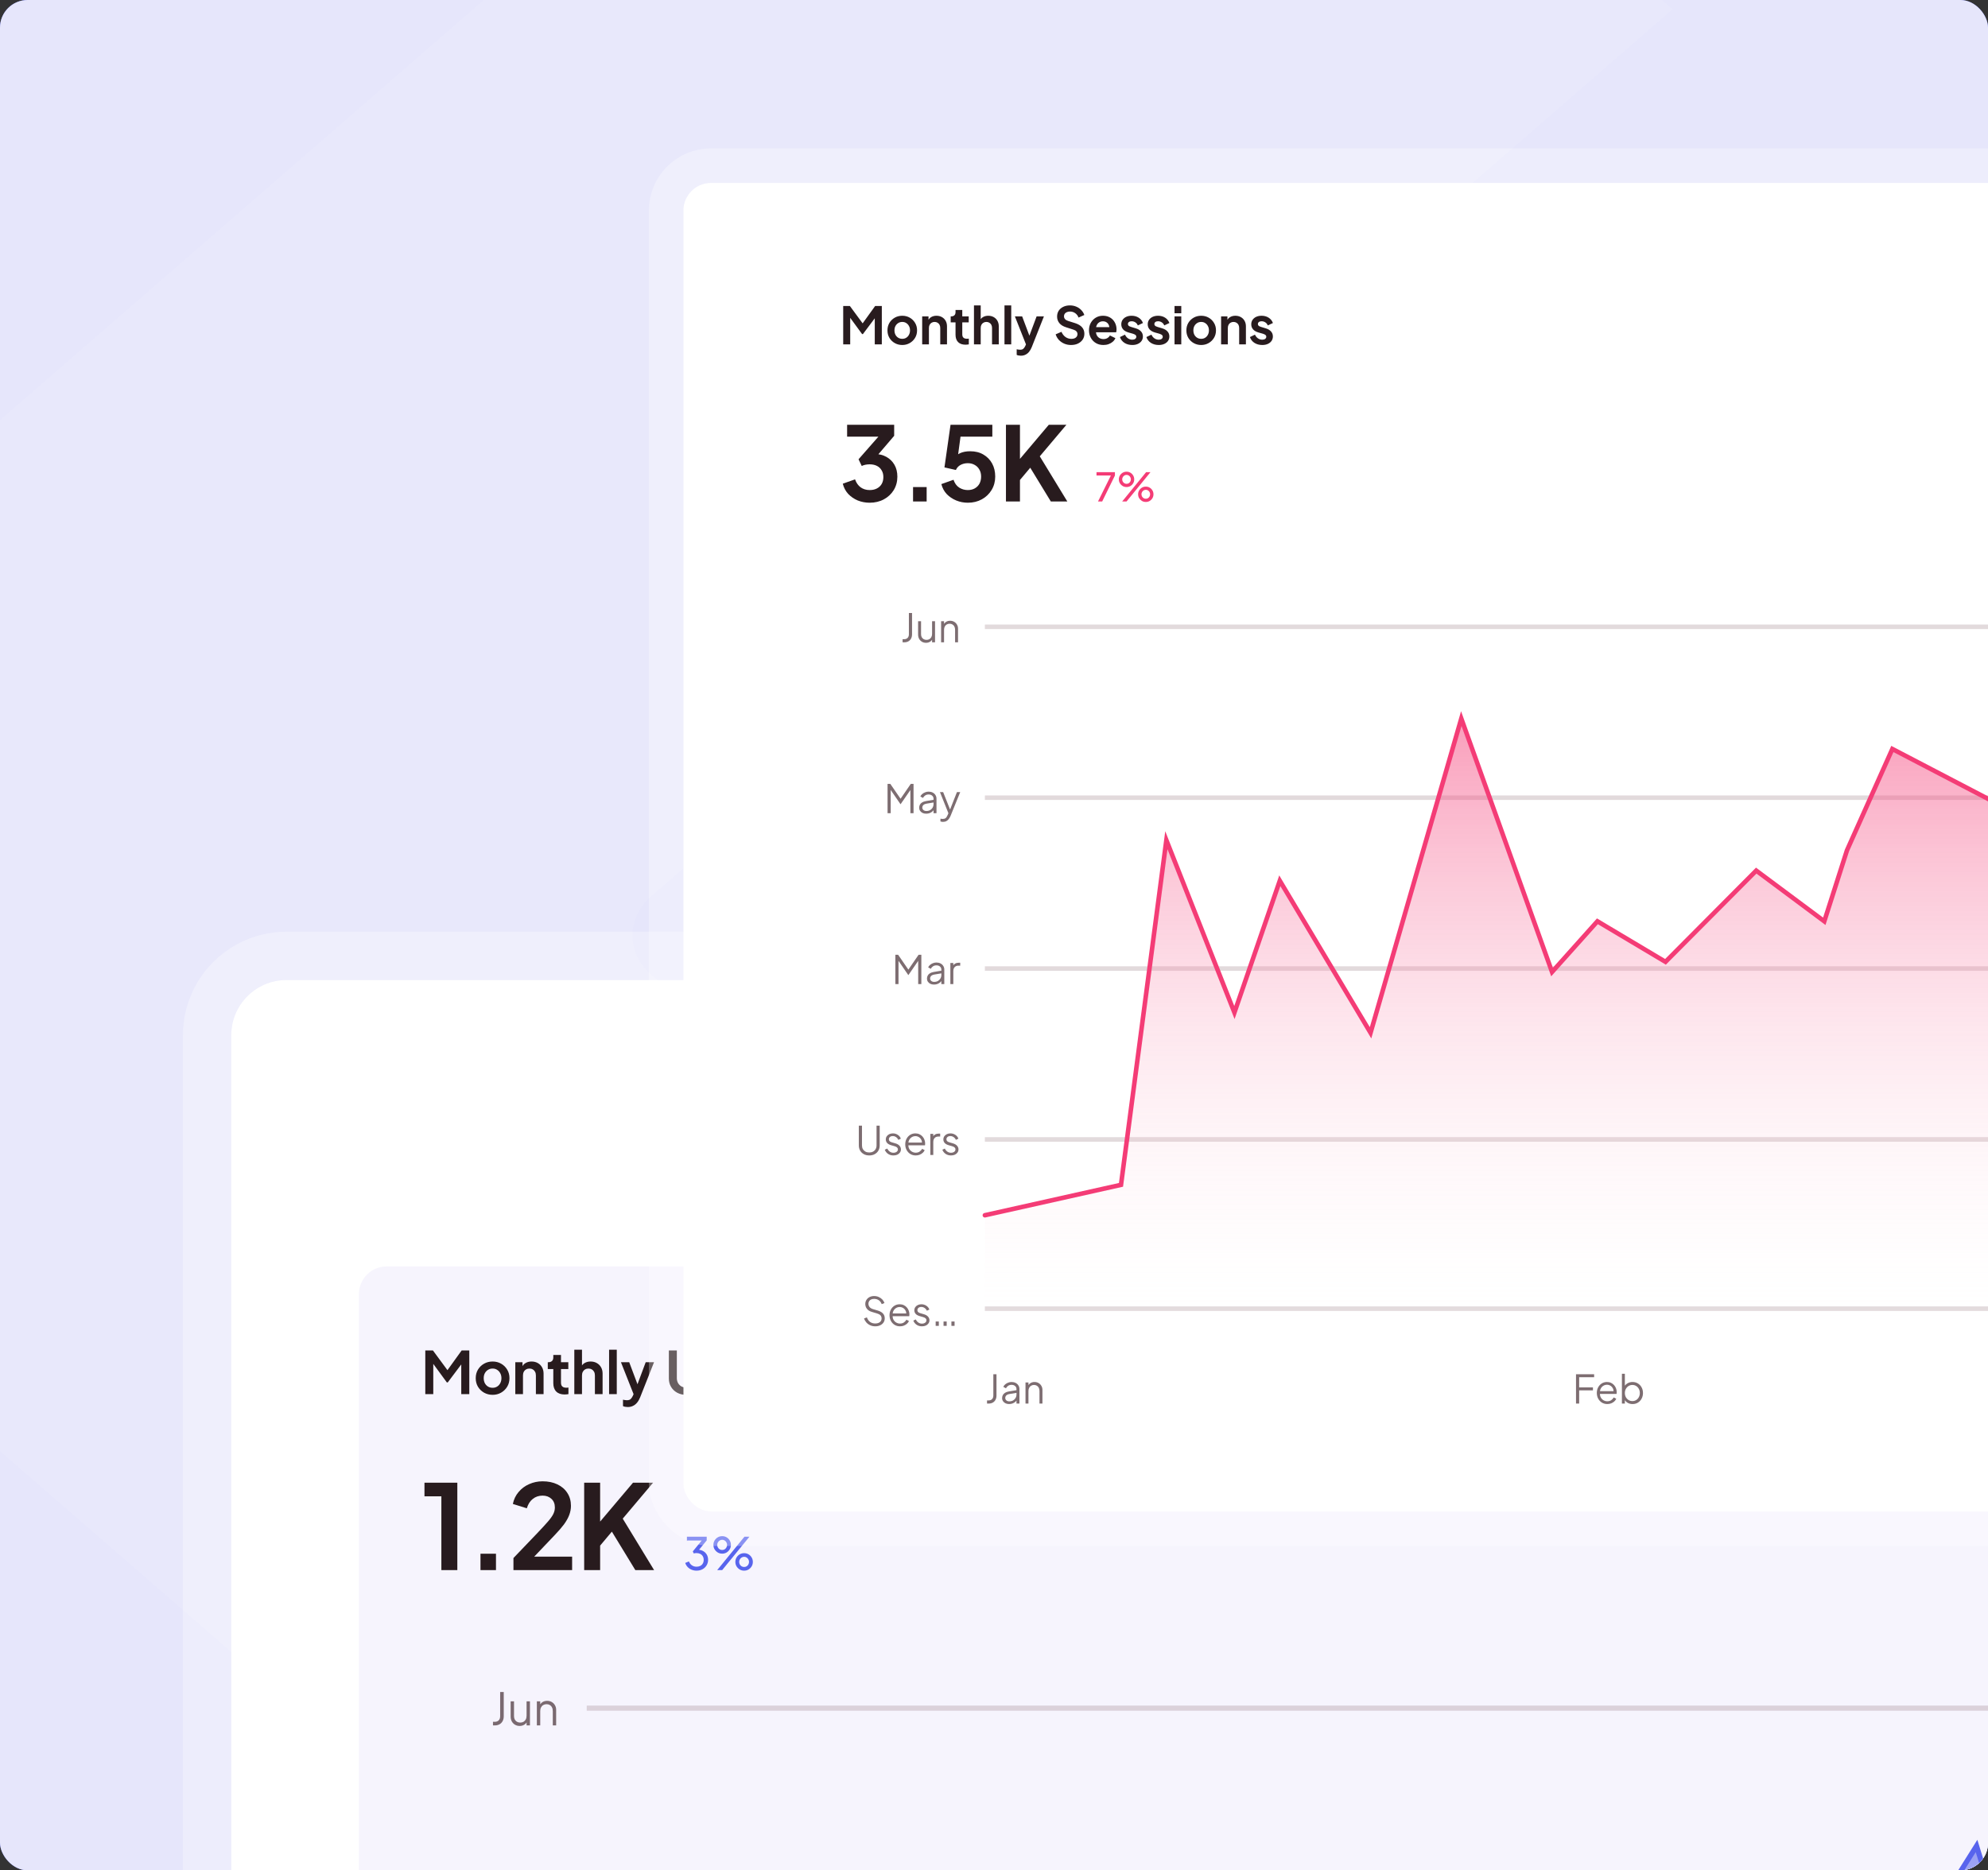 <svg width="576" height="542" viewBox="0 0 576 542" fill="none" xmlns="http://www.w3.org/2000/svg">
<rect x="0" y="0" width="576" height="542" fill="#333333" stroke="none"/>
<g clip-path="url(#clip0_756_9350)">
<rect width="576" height="542" rx="8" fill="#5864ED"/>
<rect width="576" height="542" rx="8" fill="#E6E6FB"/>
<path d="M-161.738 262.198L300.554 -139.344C306.237 -144.28 315.451 -144.28 321.134 -139.344L484.652 2.686L188.669 259.774C181.473 266.024 181.473 276.157 188.669 282.407L484.704 539.54L321.134 681.615C315.451 686.551 306.237 686.551 300.554 681.615L-161.738 280.073C-167.421 275.137 -167.421 267.134 -161.738 262.198Z" fill="white" fill-opacity="0.07"/>
<path d="M593.586 117.339L428.192 260.998C421.796 266.554 421.796 275.563 428.192 281.119L593.586 424.778C599.983 430.334 610.354 430.334 616.751 424.778L782.145 281.119C788.542 275.563 788.542 266.554 782.145 260.998L616.751 117.339C610.354 111.783 599.983 111.783 593.586 117.339Z" fill="white" fill-opacity="0.07"/>
<path d="M67 300C67 291.163 74.163 284 83 284H794C802.837 284 810 291.163 810 300V745C810 753.837 802.837 761 794 761H83C74.163 761 67 753.837 67 745V300Z" fill="white"/>
<path d="M83 277C70.297 277 60 287.297 60 300V745C60 757.703 70.297 768 83 768H794C806.703 768 817 757.703 817 745V300C817 287.297 806.703 277 794 277H83Z" stroke="white" stroke-opacity="0.3" stroke-width="14"/>
<path d="M104 375C104 370.582 107.582 367 112 367H593C597.418 367 601 370.582 601 375V759C601 763.418 597.418 767 593 767H112C107.582 767 104 763.418 104 759V375Z" fill="#F6F4FD"/>
<path d="M123.224 404V391.335H125.434L130.177 397.778H129.123L133.764 391.335H135.974V404H133.645V393.97L134.546 394.191L129.735 400.6H129.463L124.771 394.191L125.536 393.97V404H123.224ZM142.733 404.204C141.826 404.204 140.999 403.994 140.251 403.575C139.514 403.156 138.925 402.583 138.483 401.858C138.052 401.133 137.837 400.305 137.837 399.376C137.837 398.447 138.052 397.619 138.483 396.894C138.925 396.169 139.514 395.596 140.251 395.177C140.987 394.758 141.815 394.548 142.733 394.548C143.639 394.548 144.461 394.758 145.198 395.177C145.934 395.596 146.518 396.169 146.949 396.894C147.391 397.608 147.612 398.435 147.612 399.376C147.612 400.305 147.391 401.133 146.949 401.858C146.507 402.583 145.917 403.156 145.181 403.575C144.444 403.994 143.628 404.204 142.733 404.204ZM142.733 402.164C143.231 402.164 143.668 402.045 144.042 401.807C144.427 401.569 144.727 401.24 144.943 400.821C145.169 400.39 145.283 399.909 145.283 399.376C145.283 398.832 145.169 398.356 144.943 397.948C144.727 397.529 144.427 397.2 144.042 396.962C143.668 396.713 143.231 396.588 142.733 396.588C142.223 396.588 141.775 396.713 141.39 396.962C141.004 397.2 140.698 397.529 140.472 397.948C140.256 398.356 140.149 398.832 140.149 399.376C140.149 399.909 140.256 400.39 140.472 400.821C140.698 401.24 141.004 401.569 141.39 401.807C141.775 402.045 142.223 402.164 142.733 402.164ZM149.301 404V394.752H151.392V396.571L151.222 396.248C151.437 395.693 151.788 395.273 152.276 394.99C152.774 394.695 153.352 394.548 154.01 394.548C154.69 394.548 155.29 394.695 155.812 394.99C156.344 395.285 156.758 395.698 157.053 396.231C157.347 396.752 157.495 397.359 157.495 398.05V404H155.268V398.577C155.268 398.169 155.188 397.818 155.03 397.523C154.871 397.228 154.65 397.002 154.367 396.843C154.095 396.673 153.772 396.588 153.398 396.588C153.035 396.588 152.712 396.673 152.429 396.843C152.145 397.002 151.924 397.228 151.766 397.523C151.607 397.818 151.528 398.169 151.528 398.577V404H149.301ZM163.594 404.102C162.551 404.102 161.741 403.819 161.163 403.252C160.596 402.674 160.313 401.864 160.313 400.821V396.741H158.715V394.752H158.885C159.338 394.752 159.689 394.633 159.939 394.395C160.188 394.157 160.313 393.811 160.313 393.358V392.644H162.54V394.752H164.665V396.741H162.54V400.702C162.54 401.008 162.591 401.269 162.693 401.484C162.806 401.699 162.976 401.864 163.203 401.977C163.441 402.09 163.741 402.147 164.104 402.147C164.183 402.147 164.274 402.141 164.376 402.13C164.489 402.119 164.597 402.107 164.699 402.096V404C164.54 404.023 164.359 404.045 164.155 404.068C163.951 404.091 163.764 404.102 163.594 404.102ZM166.4 404V391.131H168.627V396.571L168.321 396.248C168.537 395.693 168.888 395.273 169.375 394.99C169.874 394.695 170.452 394.548 171.109 394.548C171.789 394.548 172.39 394.695 172.911 394.99C173.444 395.285 173.858 395.698 174.152 396.231C174.447 396.752 174.594 397.359 174.594 398.05V404H172.367V398.577C172.367 398.169 172.288 397.818 172.129 397.523C171.971 397.228 171.75 397.002 171.466 396.843C171.194 396.673 170.871 396.588 170.497 396.588C170.135 396.588 169.812 396.673 169.528 396.843C169.245 397.002 169.024 397.228 168.865 397.523C168.707 397.818 168.627 398.169 168.627 398.577V404H166.4ZM176.477 404V391.131H178.704V404H176.477ZM181.883 407.74C181.633 407.74 181.39 407.717 181.152 407.672C180.914 407.638 180.698 407.57 180.506 407.468V405.615C180.653 405.649 180.829 405.683 181.033 405.717C181.248 405.751 181.446 405.768 181.628 405.768C182.138 405.768 182.506 405.649 182.733 405.411C182.971 405.184 183.18 404.878 183.362 404.493L183.974 403.065L183.94 404.935L179.911 394.752H182.308L185.13 402.266H184.28L187.085 394.752H189.499L185.47 404.935C185.232 405.524 184.943 406.029 184.603 406.448C184.263 406.867 183.866 407.185 183.413 407.4C182.971 407.627 182.461 407.74 181.883 407.74ZM198.809 404.204C197.834 404.204 196.967 404 196.208 403.592C195.46 403.184 194.871 402.623 194.44 401.909C194.009 401.195 193.794 400.385 193.794 399.478V391.335H196.106V399.359C196.106 399.88 196.219 400.351 196.446 400.77C196.684 401.189 197.007 401.518 197.415 401.756C197.823 401.983 198.288 402.096 198.809 402.096C199.342 402.096 199.806 401.983 200.203 401.756C200.611 401.518 200.928 401.189 201.155 400.77C201.393 400.351 201.512 399.88 201.512 399.359V391.335H203.824V399.478C203.824 400.385 203.609 401.195 203.178 401.909C202.747 402.623 202.152 403.184 201.393 403.592C200.645 404 199.784 404.204 198.809 404.204ZM209.464 404.204C208.478 404.204 207.617 403.972 206.88 403.507C206.155 403.031 205.656 402.391 205.384 401.586L207.05 400.787C207.288 401.308 207.617 401.716 208.036 402.011C208.467 402.306 208.943 402.453 209.464 402.453C209.872 402.453 210.195 402.362 210.433 402.181C210.671 402 210.79 401.762 210.79 401.467C210.79 401.286 210.739 401.138 210.637 401.025C210.547 400.9 210.416 400.798 210.246 400.719C210.088 400.628 209.912 400.555 209.719 400.498L208.206 400.073C207.424 399.846 206.829 399.501 206.421 399.036C206.025 398.571 205.826 398.022 205.826 397.387C205.826 396.82 205.968 396.327 206.251 395.908C206.546 395.477 206.948 395.143 207.458 394.905C207.98 394.667 208.575 394.548 209.243 394.548C210.116 394.548 210.887 394.758 211.555 395.177C212.224 395.596 212.7 396.186 212.983 396.945L211.283 397.744C211.125 397.325 210.858 396.99 210.484 396.741C210.11 396.492 209.691 396.367 209.226 396.367C208.852 396.367 208.558 396.452 208.342 396.622C208.127 396.792 208.019 397.013 208.019 397.285C208.019 397.455 208.065 397.602 208.155 397.727C208.246 397.852 208.371 397.954 208.529 398.033C208.699 398.112 208.892 398.186 209.107 398.254L210.586 398.696C211.346 398.923 211.929 399.263 212.337 399.716C212.757 400.169 212.966 400.725 212.966 401.382C212.966 401.937 212.819 402.43 212.524 402.861C212.23 403.28 211.822 403.609 211.3 403.847C210.779 404.085 210.167 404.204 209.464 404.204ZM219.064 404.204C218.112 404.204 217.279 403.989 216.565 403.558C215.851 403.127 215.295 402.544 214.899 401.807C214.502 401.07 214.304 400.254 214.304 399.359C214.304 398.43 214.502 397.608 214.899 396.894C215.307 396.169 215.856 395.596 216.548 395.177C217.25 394.758 218.032 394.548 218.894 394.548C219.619 394.548 220.254 394.667 220.798 394.905C221.353 395.143 221.823 395.472 222.209 395.891C222.594 396.31 222.889 396.792 223.093 397.336C223.297 397.869 223.399 398.447 223.399 399.07C223.399 399.229 223.387 399.393 223.365 399.563C223.353 399.733 223.325 399.88 223.28 400.005H216.14V398.305H222.022L220.968 399.104C221.07 398.583 221.041 398.118 220.883 397.71C220.735 397.302 220.486 396.979 220.135 396.741C219.795 396.503 219.381 396.384 218.894 396.384C218.429 396.384 218.015 396.503 217.653 396.741C217.29 396.968 217.012 397.308 216.82 397.761C216.638 398.203 216.57 398.741 216.616 399.376C216.57 399.943 216.644 400.447 216.837 400.889C217.041 401.32 217.335 401.654 217.721 401.892C218.117 402.13 218.571 402.249 219.081 402.249C219.591 402.249 220.021 402.141 220.373 401.926C220.735 401.711 221.019 401.422 221.223 401.059L223.025 401.943C222.843 402.385 222.56 402.776 222.175 403.116C221.789 403.456 221.33 403.722 220.798 403.915C220.276 404.108 219.698 404.204 219.064 404.204ZM225.087 404V394.752H227.178V396.809L227.008 396.503C227.223 395.812 227.557 395.33 228.011 395.058C228.475 394.786 229.031 394.65 229.677 394.65H230.221V396.622H229.422C228.787 396.622 228.277 396.82 227.892 397.217C227.506 397.602 227.314 398.146 227.314 398.849V404H225.087ZM234.964 404.204C233.978 404.204 233.117 403.972 232.38 403.507C231.655 403.031 231.156 402.391 230.884 401.586L232.55 400.787C232.788 401.308 233.117 401.716 233.536 402.011C233.967 402.306 234.443 402.453 234.964 402.453C235.372 402.453 235.695 402.362 235.933 402.181C236.171 402 236.29 401.762 236.29 401.467C236.29 401.286 236.239 401.138 236.137 401.025C236.047 400.9 235.916 400.798 235.746 400.719C235.588 400.628 235.412 400.555 235.219 400.498L233.706 400.073C232.924 399.846 232.329 399.501 231.921 399.036C231.525 398.571 231.326 398.022 231.326 397.387C231.326 396.82 231.468 396.327 231.751 395.908C232.046 395.477 232.448 395.143 232.958 394.905C233.48 394.667 234.075 394.548 234.743 394.548C235.616 394.548 236.387 394.758 237.055 395.177C237.724 395.596 238.2 396.186 238.483 396.945L236.783 397.744C236.625 397.325 236.358 396.99 235.984 396.741C235.61 396.492 235.191 396.367 234.726 396.367C234.352 396.367 234.058 396.452 233.842 396.622C233.627 396.792 233.519 397.013 233.519 397.285C233.519 397.455 233.565 397.602 233.655 397.727C233.746 397.852 233.871 397.954 234.029 398.033C234.199 398.112 234.392 398.186 234.607 398.254L236.086 398.696C236.846 398.923 237.429 399.263 237.837 399.716C238.257 400.169 238.466 400.725 238.466 401.382C238.466 401.937 238.319 402.43 238.024 402.861C237.73 403.28 237.322 403.609 236.8 403.847C236.279 404.085 235.667 404.204 234.964 404.204Z" fill="#281B1E"/>
<path fill-rule="evenodd" clip-rule="evenodd" d="M564 395C562.895 395 562 395.895 562 397C562 398.105 562.895 399 564 399C565.105 399 566 398.105 566 397C566 395.895 565.105 395 564 395ZM569 397C569 395.895 569.895 395 571 395C572.105 395 573 395.895 573 397C573 398.105 572.105 399 571 399C569.895 399 569 398.105 569 397ZM576 397C576 395.895 576.895 395 578 395C579.105 395 580 395.895 580 397C580 398.105 579.105 399 578 399C576.895 399 576 398.105 576 397Z" fill="#281B1E"/>
<path d="M127.882 455V433.614H122.986V429.67H132.506V455H127.882ZM139.215 455V450.24H143.703V455H139.215ZM148.766 455V451.498L155.634 444.324C156.995 442.896 158.037 441.763 158.762 440.924C159.511 440.063 160.032 439.326 160.326 438.714C160.621 438.102 160.769 437.479 160.769 436.844C160.769 435.779 160.429 434.94 159.748 434.328C159.091 433.716 158.241 433.41 157.198 433.41C156.11 433.41 155.17 433.727 154.376 434.362C153.583 434.974 153.005 435.881 152.642 437.082L148.596 435.824C148.868 434.487 149.424 433.331 150.262 432.356C151.101 431.359 152.121 430.599 153.322 430.078C154.546 429.534 155.838 429.262 157.198 429.262C158.83 429.262 160.259 429.557 161.482 430.146C162.729 430.735 163.692 431.563 164.372 432.628C165.075 433.693 165.426 434.94 165.426 436.368C165.426 437.275 165.257 438.17 164.917 439.054C164.577 439.938 164.067 440.845 163.386 441.774C162.706 442.681 161.822 443.701 160.735 444.834L154.784 451.09H165.766V455H148.766ZM169.258 455V429.67H173.882V442.862L172.624 442.42L183.402 429.67H189.216L179.118 441.638L179.39 438.374L189.522 455H184.082L177.282 443.848L173.882 447.894V455H169.258Z" fill="#281B1E"/>
<path d="M201.822 455.156C201.311 455.156 200.834 455.065 200.392 454.883C199.95 454.701 199.569 454.445 199.248 454.116C198.927 453.778 198.689 453.379 198.533 452.92L199.612 452.478C199.794 452.963 200.08 453.34 200.47 453.609C200.86 453.878 201.311 454.012 201.822 454.012C202.221 454.012 202.576 453.934 202.888 453.778C203.2 453.622 203.443 453.397 203.616 453.102C203.798 452.807 203.889 452.452 203.889 452.036C203.889 451.611 203.798 451.256 203.616 450.97C203.443 450.675 203.2 450.45 202.888 450.294C202.576 450.138 202.216 450.06 201.809 450.06C201.679 450.06 201.536 450.069 201.38 450.086C201.233 450.103 201.107 450.129 201.003 450.164L200.73 449.579L203.317 446.42H199.027V445.315H204.76V446.381L202.29 449.423L202.212 449.085C202.793 449.102 203.304 449.237 203.746 449.488C204.188 449.739 204.535 450.082 204.786 450.515C205.037 450.94 205.163 451.438 205.163 452.01C205.163 452.599 205.02 453.132 204.734 453.609C204.448 454.086 204.054 454.463 203.551 454.74C203.048 455.017 202.472 455.156 201.822 455.156ZM207.794 455L215.698 445.315H217.141L209.237 455H207.794ZM209.25 450.229C208.773 450.229 208.344 450.116 207.963 449.891C207.581 449.657 207.274 449.349 207.04 448.968C206.814 448.587 206.702 448.162 206.702 447.694C206.702 447.226 206.814 446.801 207.04 446.42C207.274 446.03 207.581 445.722 207.963 445.497C208.344 445.272 208.773 445.159 209.25 445.159C209.718 445.159 210.142 445.272 210.524 445.497C210.905 445.722 211.208 446.03 211.434 446.42C211.659 446.801 211.772 447.226 211.772 447.694C211.772 448.162 211.659 448.587 211.434 448.968C211.208 449.349 210.905 449.657 210.524 449.891C210.142 450.116 209.718 450.229 209.25 450.229ZM209.237 449.163C209.531 449.163 209.783 449.094 209.991 448.955C210.199 448.816 210.363 448.634 210.485 448.409C210.606 448.184 210.667 447.945 210.667 447.694C210.667 447.434 210.606 447.196 210.485 446.979C210.363 446.754 210.199 446.572 209.991 446.433C209.783 446.286 209.531 446.212 209.237 446.212C208.959 446.212 208.712 446.286 208.496 446.433C208.279 446.572 208.11 446.754 207.989 446.979C207.867 447.204 207.807 447.443 207.807 447.694C207.807 447.937 207.867 448.175 207.989 448.409C208.11 448.634 208.279 448.816 208.496 448.955C208.712 449.094 208.959 449.163 209.237 449.163ZM215.607 455.156C215.13 455.156 214.701 455.043 214.32 454.818C213.938 454.584 213.631 454.276 213.397 453.895C213.171 453.514 213.059 453.089 213.059 452.621C213.059 452.153 213.171 451.728 213.397 451.347C213.631 450.957 213.938 450.649 214.32 450.424C214.701 450.199 215.13 450.086 215.607 450.086C216.075 450.086 216.499 450.199 216.881 450.424C217.262 450.649 217.565 450.957 217.791 451.347C218.016 451.728 218.129 452.153 218.129 452.621C218.129 453.089 218.016 453.514 217.791 453.895C217.565 454.276 217.262 454.584 216.881 454.818C216.499 455.043 216.075 455.156 215.607 455.156ZM215.607 454.09C215.893 454.09 216.14 454.021 216.348 453.882C216.564 453.743 216.729 453.561 216.842 453.336C216.963 453.111 217.024 452.872 217.024 452.621C217.024 452.361 216.963 452.123 216.842 451.906C216.729 451.681 216.564 451.499 216.348 451.36C216.14 451.213 215.893 451.139 215.607 451.139C215.329 451.139 215.078 451.213 214.853 451.36C214.636 451.499 214.467 451.681 214.346 451.906C214.224 452.131 214.164 452.37 214.164 452.621C214.164 452.864 214.224 453.102 214.346 453.336C214.467 453.561 214.636 453.743 214.853 453.882C215.078 454.021 215.329 454.09 215.607 454.09Z" fill="#5864ED"/>
<path d="M142.834 500V498.96H143.354C143.839 498.96 144.221 498.817 144.498 498.531C144.775 498.236 144.914 497.838 144.914 497.335V490.315H145.954V497.335C145.954 497.881 145.846 498.353 145.629 498.752C145.421 499.151 145.122 499.458 144.732 499.675C144.342 499.892 143.883 500 143.354 500H142.834ZM150.567 500.156C150.081 500.156 149.639 500.043 149.241 499.818C148.842 499.584 148.526 499.263 148.292 498.856C148.066 498.44 147.954 497.963 147.954 497.426V493.032H148.929V497.309C148.929 497.682 149.002 498.011 149.15 498.297C149.306 498.574 149.518 498.791 149.787 498.947C150.064 499.103 150.38 499.181 150.736 499.181C151.091 499.181 151.407 499.103 151.685 498.947C151.962 498.782 152.179 498.553 152.335 498.258C152.491 497.955 152.569 497.595 152.569 497.179V493.032H153.544V500H152.569V498.648L152.79 498.7C152.625 499.151 152.343 499.506 151.945 499.766C151.546 500.026 151.087 500.156 150.567 500.156ZM155.549 500V493.032H156.524V494.384L156.303 494.332C156.476 493.881 156.758 493.526 157.148 493.266C157.547 493.006 158.006 492.876 158.526 492.876C159.02 492.876 159.462 492.989 159.852 493.214C160.251 493.439 160.563 493.751 160.788 494.15C161.022 494.54 161.139 494.982 161.139 495.476V500H160.164V495.853C160.164 495.428 160.086 495.069 159.93 494.774C159.783 494.479 159.57 494.254 159.293 494.098C159.024 493.933 158.712 493.851 158.357 493.851C158.002 493.851 157.685 493.933 157.408 494.098C157.131 494.254 156.914 494.484 156.758 494.787C156.602 495.082 156.524 495.437 156.524 495.853V500H155.549Z" fill="#2E141B" fill-opacity="0.62"/>
<path d="M170 495H582.5" stroke="#6E4953" stroke-opacity="0.2" stroke-width="1.5"/>
<path opacity="0.6" d="M184.492 640.864L170 687.428V731H582V565.196L572.683 534.928L560.261 554.719L549.392 561.703L535.935 569.27L527.136 565.196H520.925L500.739 550.062L481.07 575.673L464.508 572.18L455.191 579.165H445.357L438.628 593.717L429.829 589.642L416.889 611.761L408.09 599.537L397.221 589.642L383.764 561.703L360.472 583.822L333.04 554.719L305.09 630.387L289.045 599.537H281.281L272.482 593.717L263.166 599.537L253.849 593.717L236.769 645.52H226.417L223.312 654.251L216.583 659.49H208.302L196.915 637.953L190.704 640.864H184.492Z" fill="url(#paint0_linear_756_9350)"/>
<path d="M170 687.429L184.492 640.864H190.704L196.915 637.953L208.302 659.49H216.583L223.312 654.251L226.417 645.52H236.769L253.849 593.717L263.166 599.537L272.482 593.717L281.281 599.537H289.045L305.09 630.387L333.04 554.719L360.472 583.822L383.764 561.703L397.221 589.642L408.09 599.537L416.889 611.761L429.829 589.642L438.628 593.717L445.357 579.165H455.191L464.508 572.18L481.07 575.673L500.739 550.062L520.925 565.196H527.136L535.935 569.27L549.392 561.703L560.261 554.719L572.683 534.929L582 565.196" stroke="#5864ED" stroke-width="1.5" stroke-linecap="round"/>
<rect x="198" y="53" width="495" height="385" rx="8" fill="white"/>
<rect x="193" y="48" width="505" height="395" rx="13" stroke="white" stroke-opacity="0.3" stroke-width="10"/>
<path d="M227.439 74.02C227.439 70.143 230.582 67 234.459 67H656.539C660.416 67 663.559 70.143 663.559 74.02V410.982C663.559 414.859 660.416 418.002 656.539 418.002H234.459C230.582 418.002 227.439 414.859 227.439 410.982V74.02Z" fill="white"/>
<path d="M244.309 99.795V88.681H246.248L250.41 94.335H249.485L253.558 88.681H255.497V99.795H253.453V90.994L254.244 91.188L250.022 96.811H249.783L245.666 91.188L246.337 90.994V99.795H244.309ZM261.428 99.974C260.632 99.974 259.906 99.79 259.25 99.422C258.603 99.054 258.086 98.552 257.698 97.915C257.32 97.279 257.132 96.553 257.132 95.737C257.132 94.922 257.32 94.196 257.698 93.559C258.086 92.923 258.603 92.421 259.25 92.053C259.896 91.685 260.622 91.501 261.428 91.501C262.223 91.501 262.944 91.685 263.591 92.053C264.237 92.421 264.749 92.923 265.127 93.559C265.515 94.186 265.709 94.912 265.709 95.737C265.709 96.553 265.515 97.279 265.127 97.915C264.739 98.552 264.222 99.054 263.576 99.422C262.929 99.79 262.213 99.974 261.428 99.974ZM261.428 98.184C261.865 98.184 262.248 98.079 262.576 97.871C262.915 97.662 263.178 97.373 263.367 97.005C263.566 96.627 263.665 96.205 263.665 95.737C263.665 95.26 263.566 94.842 263.367 94.484C263.178 94.116 262.915 93.828 262.576 93.619C262.248 93.4 261.865 93.291 261.428 93.291C260.98 93.291 260.587 93.4 260.249 93.619C259.911 93.828 259.643 94.116 259.444 94.484C259.255 94.842 259.16 95.26 259.16 95.737C259.16 96.205 259.255 96.627 259.444 97.005C259.643 97.373 259.911 97.662 260.249 97.871C260.587 98.079 260.98 98.184 261.428 98.184ZM267.191 99.795V91.68H269.026V93.276L268.877 92.993C269.066 92.505 269.374 92.137 269.802 91.889C270.239 91.63 270.746 91.501 271.323 91.501C271.92 91.501 272.447 91.63 272.905 91.889C273.372 92.147 273.735 92.51 273.994 92.978C274.252 93.435 274.381 93.967 274.381 94.574V99.795H272.427V95.036C272.427 94.678 272.358 94.37 272.218 94.111C272.079 93.853 271.885 93.654 271.637 93.515C271.398 93.366 271.114 93.291 270.786 93.291C270.468 93.291 270.185 93.366 269.936 93.515C269.687 93.654 269.493 93.853 269.354 94.111C269.215 94.37 269.145 94.678 269.145 95.036V99.795H267.191ZM279.733 99.885C278.818 99.885 278.107 99.636 277.6 99.139C277.103 98.632 276.854 97.92 276.854 97.005V93.425H275.452V91.68H275.601C275.999 91.68 276.307 91.576 276.526 91.367C276.745 91.158 276.854 90.854 276.854 90.457V89.83H278.809V91.68H280.673V93.425H278.809V96.901C278.809 97.169 278.853 97.398 278.943 97.587C279.042 97.776 279.191 97.92 279.39 98.02C279.599 98.119 279.863 98.169 280.181 98.169C280.251 98.169 280.33 98.164 280.42 98.154C280.519 98.144 280.614 98.134 280.703 98.124V99.795C280.564 99.815 280.405 99.835 280.226 99.855C280.047 99.875 279.883 99.885 279.733 99.885ZM282.196 99.795V88.502H284.15V93.276L283.882 92.993C284.071 92.505 284.379 92.137 284.807 91.889C285.244 91.63 285.751 91.501 286.328 91.501C286.925 91.501 287.452 91.63 287.91 91.889C288.377 92.147 288.74 92.51 288.999 92.978C289.257 93.435 289.386 93.967 289.386 94.574V99.795H287.432V95.036C287.432 94.678 287.363 94.37 287.223 94.111C287.084 93.853 286.89 93.654 286.642 93.515C286.403 93.366 286.119 93.291 285.791 93.291C285.473 93.291 285.19 93.366 284.941 93.515C284.692 93.654 284.498 93.853 284.359 94.111C284.22 94.37 284.15 94.678 284.15 95.036V99.795H282.196ZM291.039 99.795V88.502H292.993V99.795H291.039ZM295.782 103.077C295.563 103.077 295.349 103.057 295.14 103.017C294.932 102.987 294.743 102.928 294.574 102.838V101.212C294.703 101.242 294.857 101.272 295.036 101.302C295.225 101.332 295.399 101.346 295.558 101.346C296.006 101.346 296.329 101.242 296.528 101.033C296.737 100.834 296.921 100.566 297.08 100.228L297.617 98.975L297.587 100.616L294.051 91.68H296.155L298.631 98.273H297.885L300.347 91.68H302.465L298.93 100.616C298.721 101.133 298.467 101.575 298.169 101.943C297.87 102.311 297.522 102.59 297.125 102.779C296.737 102.977 296.289 103.077 295.782 103.077ZM310.322 99.974C309.616 99.974 308.959 99.845 308.353 99.586C307.756 99.328 307.239 98.97 306.801 98.512C306.373 98.045 306.06 97.503 305.861 96.886L307.547 96.155C307.816 96.792 308.203 97.294 308.711 97.662C309.218 98.02 309.79 98.199 310.426 98.199C310.784 98.199 311.092 98.144 311.351 98.035C311.62 97.915 311.823 97.756 311.963 97.557C312.112 97.359 312.186 97.12 312.186 96.841C312.186 96.513 312.087 96.245 311.888 96.036C311.699 95.817 311.411 95.648 311.023 95.529L308.89 94.842C308.024 94.574 307.373 94.171 306.935 93.634C306.498 93.097 306.279 92.466 306.279 91.74C306.279 91.103 306.433 90.541 306.741 90.054C307.06 89.567 307.497 89.189 308.054 88.92C308.621 88.642 309.268 88.502 309.993 88.502C310.66 88.502 311.271 88.622 311.828 88.861C312.385 89.089 312.863 89.412 313.26 89.83C313.668 90.238 313.972 90.72 314.17 91.277L312.5 92.023C312.281 91.466 311.953 91.038 311.515 90.74C311.078 90.432 310.57 90.278 309.993 90.278C309.655 90.278 309.357 90.337 309.098 90.457C308.84 90.566 308.636 90.725 308.487 90.934C308.348 91.133 308.278 91.372 308.278 91.65C308.278 91.958 308.377 92.232 308.576 92.471C308.775 92.699 309.079 92.878 309.486 93.007L311.53 93.649C312.415 93.937 313.076 94.335 313.514 94.842C313.962 95.35 314.185 95.976 314.185 96.722C314.185 97.359 314.021 97.92 313.693 98.408C313.365 98.895 312.912 99.278 312.336 99.556C311.759 99.835 311.087 99.974 310.322 99.974ZM319.697 99.974C318.861 99.974 318.13 99.785 317.504 99.407C316.877 99.029 316.39 98.517 316.042 97.871C315.694 97.224 315.52 96.508 315.52 95.722C315.52 94.907 315.694 94.186 316.042 93.559C316.4 92.923 316.882 92.421 317.489 92.053C318.106 91.685 318.792 91.501 319.548 91.501C320.184 91.501 320.741 91.605 321.218 91.814C321.706 92.023 322.118 92.311 322.457 92.679C322.795 93.047 323.053 93.47 323.232 93.947C323.411 94.415 323.501 94.922 323.501 95.469C323.501 95.608 323.491 95.752 323.471 95.902C323.461 96.051 323.436 96.18 323.396 96.289H317.131V94.798H322.292L321.368 95.499C321.457 95.041 321.432 94.634 321.293 94.275C321.164 93.918 320.945 93.634 320.637 93.425C320.338 93.216 319.975 93.112 319.548 93.112C319.14 93.112 318.777 93.216 318.459 93.425C318.14 93.624 317.897 93.922 317.728 94.32C317.569 94.708 317.509 95.18 317.549 95.737C317.509 96.235 317.574 96.677 317.743 97.065C317.922 97.443 318.18 97.736 318.518 97.945C318.866 98.154 319.264 98.258 319.712 98.258C320.159 98.258 320.537 98.164 320.845 97.975C321.164 97.786 321.412 97.532 321.591 97.214L323.173 97.99C323.013 98.378 322.765 98.721 322.427 99.019C322.089 99.318 321.686 99.551 321.218 99.721C320.761 99.889 320.254 99.974 319.697 99.974ZM328.07 99.974C327.205 99.974 326.449 99.77 325.803 99.362C325.166 98.945 324.729 98.383 324.49 97.677L325.952 96.976C326.161 97.433 326.449 97.791 326.817 98.05C327.195 98.308 327.613 98.438 328.07 98.438C328.428 98.438 328.712 98.358 328.92 98.199C329.129 98.04 329.234 97.831 329.234 97.572C329.234 97.413 329.189 97.284 329.099 97.184C329.02 97.075 328.905 96.986 328.756 96.916C328.617 96.836 328.463 96.772 328.294 96.722L326.966 96.349C326.28 96.15 325.758 95.847 325.4 95.439C325.052 95.031 324.878 94.549 324.878 93.992C324.878 93.495 325.002 93.062 325.251 92.694C325.509 92.316 325.862 92.023 326.31 91.814C326.767 91.605 327.289 91.501 327.876 91.501C328.642 91.501 329.318 91.685 329.905 92.053C330.492 92.421 330.909 92.938 331.158 93.604L329.666 94.305C329.527 93.937 329.293 93.644 328.965 93.425C328.637 93.206 328.269 93.097 327.861 93.097C327.533 93.097 327.275 93.172 327.086 93.321C326.897 93.47 326.802 93.664 326.802 93.903C326.802 94.052 326.842 94.181 326.921 94.29C327.001 94.4 327.11 94.489 327.25 94.559C327.399 94.629 327.568 94.693 327.757 94.753L329.055 95.141C329.721 95.34 330.233 95.638 330.591 96.036C330.959 96.434 331.143 96.921 331.143 97.498C331.143 97.985 331.014 98.418 330.755 98.796C330.497 99.163 330.139 99.452 329.681 99.661C329.224 99.87 328.687 99.974 328.07 99.974ZM335.733 99.974C334.868 99.974 334.112 99.77 333.465 99.362C332.829 98.945 332.391 98.383 332.153 97.677L333.615 96.976C333.823 97.433 334.112 97.791 334.48 98.05C334.858 98.308 335.275 98.438 335.733 98.438C336.091 98.438 336.374 98.358 336.583 98.199C336.792 98.04 336.896 97.831 336.896 97.572C336.896 97.413 336.852 97.284 336.762 97.184C336.683 97.075 336.568 96.986 336.419 96.916C336.28 96.836 336.126 96.772 335.957 96.722L334.629 96.349C333.943 96.15 333.421 95.847 333.063 95.439C332.715 95.031 332.54 94.549 332.54 93.992C332.54 93.495 332.665 93.062 332.913 92.694C333.172 92.316 333.525 92.023 333.973 91.814C334.43 91.605 334.952 91.501 335.539 91.501C336.305 91.501 336.981 91.685 337.568 92.053C338.154 92.421 338.572 92.938 338.821 93.604L337.329 94.305C337.19 93.937 336.956 93.644 336.628 93.425C336.3 93.206 335.932 93.097 335.524 93.097C335.196 93.097 334.937 93.172 334.748 93.321C334.559 93.47 334.465 93.664 334.465 93.903C334.465 94.052 334.505 94.181 334.584 94.29C334.664 94.4 334.773 94.489 334.912 94.559C335.062 94.629 335.231 94.693 335.42 94.753L336.717 95.141C337.384 95.34 337.896 95.638 338.254 96.036C338.622 96.434 338.806 96.921 338.806 97.498C338.806 97.985 338.677 98.418 338.418 98.796C338.159 99.163 337.801 99.452 337.344 99.661C336.886 99.87 336.349 99.974 335.733 99.974ZM340.308 99.795V91.68H342.262V99.795H340.308ZM340.308 90.77V88.681H342.262V90.77H340.308ZM348.034 99.974C347.239 99.974 346.513 99.79 345.856 99.422C345.21 99.054 344.693 98.552 344.305 97.915C343.927 97.279 343.738 96.553 343.738 95.737C343.738 94.922 343.927 94.196 344.305 93.559C344.693 92.923 345.21 92.421 345.856 92.053C346.503 91.685 347.229 91.501 348.034 91.501C348.83 91.501 349.551 91.685 350.197 92.053C350.844 92.421 351.356 92.923 351.734 93.559C352.122 94.186 352.316 94.912 352.316 95.737C352.316 96.553 352.122 97.279 351.734 97.915C351.346 98.552 350.829 99.054 350.182 99.422C349.536 99.79 348.82 99.974 348.034 99.974ZM348.034 98.184C348.472 98.184 348.855 98.079 349.183 97.871C349.521 97.662 349.785 97.373 349.974 97.005C350.172 96.627 350.272 96.205 350.272 95.737C350.272 95.26 350.172 94.842 349.974 94.484C349.785 94.116 349.521 93.828 349.183 93.619C348.855 93.4 348.472 93.291 348.034 93.291C347.587 93.291 347.194 93.4 346.856 93.619C346.518 93.828 346.249 94.116 346.05 94.484C345.861 94.842 345.767 95.26 345.767 95.737C345.767 96.205 345.861 96.627 346.05 97.005C346.249 97.373 346.518 97.662 346.856 97.871C347.194 98.079 347.587 98.184 348.034 98.184ZM353.798 99.795V91.68H355.632V93.276L355.483 92.993C355.672 92.505 355.981 92.137 356.408 91.889C356.846 91.63 357.353 91.501 357.93 91.501C358.526 91.501 359.054 91.63 359.511 91.889C359.978 92.147 360.341 92.51 360.6 92.978C360.859 93.435 360.988 93.967 360.988 94.574V99.795H359.034V95.036C359.034 94.678 358.964 94.37 358.825 94.111C358.686 93.853 358.492 93.654 358.243 93.515C358.004 93.366 357.721 93.291 357.393 93.291C357.074 93.291 356.791 93.366 356.542 93.515C356.294 93.654 356.1 93.853 355.961 94.111C355.821 94.37 355.752 94.678 355.752 95.036V99.795H353.798ZM365.728 99.974C364.863 99.974 364.107 99.77 363.461 99.362C362.824 98.945 362.387 98.383 362.148 97.677L363.61 96.976C363.819 97.433 364.107 97.791 364.475 98.05C364.853 98.308 365.271 98.438 365.728 98.438C366.086 98.438 366.37 98.358 366.579 98.199C366.787 98.04 366.892 97.831 366.892 97.572C366.892 97.413 366.847 97.284 366.758 97.184C366.678 97.075 366.564 96.986 366.414 96.916C366.275 96.836 366.121 96.772 365.952 96.722L364.624 96.349C363.938 96.15 363.416 95.847 363.058 95.439C362.71 95.031 362.536 94.549 362.536 93.992C362.536 93.495 362.66 93.062 362.909 92.694C363.167 92.316 363.52 92.023 363.968 91.814C364.425 91.605 364.948 91.501 365.534 91.501C366.3 91.501 366.976 91.685 367.563 92.053C368.15 92.421 368.568 92.938 368.816 93.604L367.324 94.305C367.185 93.937 366.952 93.644 366.623 93.425C366.295 93.206 365.927 93.097 365.519 93.097C365.191 93.097 364.933 93.172 364.744 93.321C364.555 93.47 364.46 93.664 364.46 93.903C364.46 94.052 364.5 94.181 364.58 94.29C364.659 94.4 364.769 94.489 364.908 94.559C365.057 94.629 365.226 94.693 365.415 94.753L366.713 95.141C367.379 95.34 367.891 95.638 368.249 96.036C368.617 96.434 368.801 96.921 368.801 97.498C368.801 97.985 368.672 98.418 368.413 98.796C368.155 99.163 367.797 99.452 367.339 99.661C366.882 99.87 366.345 99.974 365.728 99.974Z" fill="#281B1E"/>
<path d="M251.976 145.683C250.763 145.683 249.609 145.464 248.515 145.027C247.441 144.569 246.516 143.933 245.741 143.117C244.985 142.282 244.468 141.297 244.189 140.164L247.74 138.911C248.098 139.925 248.645 140.701 249.381 141.238C250.117 141.755 250.982 142.013 251.976 142.013C252.772 142.013 253.458 141.864 254.035 141.566C254.632 141.267 255.099 140.84 255.437 140.283C255.775 139.706 255.944 139.03 255.944 138.254C255.944 137.478 255.775 136.822 255.437 136.285C255.119 135.728 254.661 135.3 254.065 135.002C253.468 134.704 252.762 134.555 251.946 134.555C251.569 134.555 251.171 134.594 250.753 134.674C250.355 134.753 249.997 134.873 249.679 135.032L248.754 133.093L254.512 126.529H245.442V123.098H259.077V126.29L253.289 133.063L253.349 131.541C254.681 131.561 255.845 131.85 256.839 132.406C257.834 132.963 258.61 133.729 259.167 134.704C259.724 135.678 260.002 136.822 260.002 138.135C260.002 139.567 259.654 140.86 258.958 142.013C258.262 143.147 257.307 144.042 256.094 144.699C254.88 145.355 253.508 145.683 251.976 145.683ZM264.547 145.325V141.148H268.485V145.325H264.547ZM280.417 145.683C279.243 145.683 278.12 145.464 277.046 145.027C275.991 144.589 275.076 143.973 274.301 143.177C273.545 142.361 273.028 141.397 272.749 140.283L276.27 139.03C276.608 140.044 277.155 140.8 277.911 141.297C278.667 141.775 279.502 142.013 280.417 142.013C281.173 142.013 281.839 141.854 282.416 141.536C283.013 141.198 283.47 140.74 283.788 140.164C284.107 139.567 284.266 138.881 284.266 138.105C284.266 137.329 284.097 136.653 283.758 136.076C283.44 135.499 282.993 135.052 282.416 134.734C281.839 134.395 281.173 134.226 280.417 134.226C279.641 134.226 278.935 134.395 278.299 134.734C277.682 135.072 277.235 135.559 276.956 136.196L273.644 135.45L275.405 123.098H287.518V126.529H277.016L278.537 124.769L277.284 134.077L276.121 133.122C276.678 132.307 277.354 131.71 278.149 131.332C278.965 130.954 279.95 130.766 281.103 130.766C282.575 130.766 283.848 131.084 284.922 131.72C286.016 132.357 286.861 133.222 287.458 134.316C288.055 135.41 288.353 136.673 288.353 138.105C288.353 139.537 288.005 140.83 287.309 141.984C286.613 143.137 285.668 144.042 284.475 144.699C283.281 145.355 281.929 145.683 280.417 145.683ZM291.463 145.325V123.098H295.521V134.674L294.417 134.286L303.874 123.098H308.976L300.115 133.6L300.354 130.736L309.245 145.325H304.471L298.504 135.539L295.521 139.09V145.325H291.463Z" fill="#281B1E"/>
<path d="M318.133 145.325L321.863 137.796H317.7V136.826H323.038V137.796L319.342 145.325H318.133ZM325.136 145.325L332.071 136.826H333.338L326.402 145.325H325.136ZM326.413 141.138C325.995 141.138 325.618 141.04 325.284 140.842C324.949 140.637 324.679 140.367 324.474 140.032C324.276 139.697 324.177 139.325 324.177 138.914C324.177 138.503 324.276 138.131 324.474 137.796C324.679 137.454 324.949 137.184 325.284 136.986C325.618 136.788 325.995 136.69 326.413 136.69C326.824 136.69 327.197 136.788 327.531 136.986C327.866 137.184 328.132 137.454 328.33 137.796C328.527 138.131 328.626 138.503 328.626 138.914C328.626 139.325 328.527 139.697 328.33 140.032C328.132 140.367 327.866 140.637 327.531 140.842C327.197 141.04 326.824 141.138 326.413 141.138ZM326.402 140.203C326.66 140.203 326.881 140.142 327.063 140.021C327.246 139.899 327.39 139.739 327.497 139.541C327.603 139.344 327.657 139.135 327.657 138.914C327.657 138.686 327.603 138.477 327.497 138.287C327.39 138.089 327.246 137.929 327.063 137.807C326.881 137.678 326.66 137.614 326.402 137.614C326.158 137.614 325.942 137.678 325.752 137.807C325.561 137.929 325.413 138.089 325.307 138.287C325.2 138.484 325.147 138.693 325.147 138.914C325.147 139.127 325.2 139.336 325.307 139.541C325.413 139.739 325.561 139.899 325.752 140.021C325.942 140.142 326.158 140.203 326.402 140.203ZM331.992 145.462C331.573 145.462 331.197 145.363 330.862 145.165C330.528 144.96 330.258 144.69 330.052 144.355C329.855 144.021 329.756 143.648 329.756 143.237C329.756 142.827 329.855 142.454 330.052 142.12C330.258 141.777 330.528 141.507 330.862 141.31C331.197 141.112 331.573 141.013 331.992 141.013C332.402 141.013 332.775 141.112 333.109 141.31C333.444 141.507 333.71 141.777 333.908 142.12C334.106 142.454 334.205 142.827 334.205 143.237C334.205 143.648 334.106 144.021 333.908 144.355C333.71 144.69 333.444 144.96 333.109 145.165C332.775 145.363 332.402 145.462 331.992 145.462ZM331.992 144.527C332.242 144.527 332.459 144.466 332.642 144.344C332.832 144.222 332.976 144.063 333.075 143.865C333.182 143.667 333.235 143.458 333.235 143.237C333.235 143.009 333.182 142.8 333.075 142.61C332.976 142.412 332.832 142.253 332.642 142.131C332.459 142.002 332.242 141.937 331.992 141.937C331.748 141.937 331.528 142.002 331.33 142.131C331.14 142.253 330.991 142.412 330.885 142.61C330.779 142.808 330.725 143.017 330.725 143.237C330.725 143.45 330.779 143.66 330.885 143.865C330.991 144.063 331.14 144.222 331.33 144.344C331.528 144.466 331.748 144.527 331.992 144.527Z" fill="#F43C76"/>
<path d="M261.517 186.14V185.228H261.973C262.399 185.228 262.733 185.102 262.977 184.851C263.22 184.593 263.342 184.243 263.342 183.802V177.642H264.254V183.802C264.254 184.281 264.159 184.695 263.969 185.045C263.787 185.395 263.524 185.665 263.182 185.855C262.84 186.045 262.437 186.14 261.973 186.14H261.517ZM268.302 186.277C267.876 186.277 267.488 186.178 267.138 185.981C266.789 185.775 266.511 185.494 266.306 185.136C266.108 184.771 266.009 184.353 266.009 183.882V180.026H266.865V183.779C266.865 184.106 266.929 184.395 267.059 184.646C267.196 184.889 267.382 185.079 267.618 185.216C267.861 185.353 268.139 185.422 268.45 185.422C268.762 185.422 269.04 185.353 269.283 185.216C269.526 185.072 269.717 184.87 269.853 184.612C269.99 184.345 270.059 184.03 270.059 183.665V180.026H270.914V186.14H270.059V184.954L270.253 185C270.108 185.395 269.861 185.707 269.511 185.935C269.161 186.163 268.758 186.277 268.302 186.277ZM272.674 186.14V180.026H273.529V181.212L273.336 181.167C273.488 180.771 273.735 180.459 274.077 180.231C274.427 180.003 274.83 179.889 275.286 179.889C275.72 179.889 276.108 179.988 276.45 180.186C276.8 180.383 277.073 180.657 277.271 181.007C277.476 181.349 277.579 181.737 277.579 182.17V186.14H276.724V182.501C276.724 182.129 276.655 181.813 276.518 181.554C276.389 181.296 276.203 181.098 275.959 180.961C275.724 180.817 275.45 180.744 275.138 180.744C274.826 180.744 274.549 180.817 274.305 180.961C274.062 181.098 273.872 181.3 273.735 181.566C273.598 181.824 273.529 182.136 273.529 182.501V186.14H272.674Z" fill="#2E141B" fill-opacity="0.62"/>
<path d="M285.355 181.64H647.326" stroke="#6E4953" stroke-opacity="0.2" stroke-width="1.316"/>
<path d="M257.159 235.658V227.159H257.957L261.151 231.791H260.706L263.889 227.159H264.688V235.658H263.775V228.391L264.072 228.505L260.946 233.034H260.9L257.786 228.505L258.071 228.391V235.658H257.159ZM268.337 235.795C267.949 235.795 267.603 235.723 267.299 235.578C266.995 235.426 266.755 235.221 266.58 234.962C266.406 234.704 266.318 234.407 266.318 234.072C266.318 233.753 266.387 233.464 266.523 233.205C266.66 232.939 266.873 232.715 267.162 232.532C267.451 232.35 267.82 232.221 268.269 232.144L270.664 231.745V232.521L268.474 232.886C268.033 232.962 267.714 233.103 267.516 233.308C267.326 233.513 267.231 233.757 267.231 234.038C267.231 234.312 267.337 234.544 267.55 234.734C267.771 234.924 268.052 235.019 268.394 235.019C268.813 235.019 269.178 234.932 269.489 234.757C269.801 234.574 270.045 234.331 270.219 234.027C270.394 233.723 270.482 233.384 270.482 233.011V231.46C270.482 231.095 270.349 230.798 270.083 230.57C269.816 230.342 269.47 230.228 269.045 230.228C268.672 230.228 268.345 230.323 268.063 230.513C267.782 230.696 267.573 230.935 267.436 231.232L266.66 230.81C266.774 230.551 266.953 230.315 267.196 230.103C267.447 229.89 267.733 229.722 268.052 229.601C268.371 229.471 268.702 229.407 269.045 229.407C269.493 229.407 269.889 229.494 270.231 229.669C270.581 229.844 270.851 230.087 271.041 230.399C271.239 230.703 271.337 231.057 271.337 231.46V235.658H270.482V234.437L270.607 234.563C270.501 234.791 270.334 235 270.105 235.19C269.885 235.373 269.623 235.521 269.318 235.635C269.022 235.742 268.695 235.795 268.337 235.795ZM273.223 238.168C273.101 238.168 272.976 238.156 272.846 238.133C272.725 238.118 272.603 238.088 272.481 238.042V237.244C272.557 237.251 272.652 237.263 272.766 237.278C272.888 237.301 273.01 237.312 273.131 237.312C273.504 237.312 273.789 237.232 273.987 237.073C274.185 236.92 274.379 236.624 274.569 236.183L274.957 235.27L274.934 236.023L272.344 229.544H273.268L275.39 234.894H275.151L277.261 229.544H278.208L275.413 236.434C275.291 236.73 275.135 237.012 274.945 237.278C274.763 237.544 274.531 237.757 274.249 237.917C273.968 238.084 273.626 238.168 273.223 238.168Z" fill="#2E141B" fill-opacity="0.62"/>
<path d="M285.355 231.158H647.326" stroke="#6E4953" stroke-opacity="0.2" stroke-width="1.316"/>
<path d="M259.42 285.176V276.677H260.219L263.413 281.309H262.968L266.15 276.677H266.949V285.176H266.036V277.909L266.333 278.023L263.207 282.552H263.162L260.047 278.023L260.333 277.909V285.176H259.42ZM270.599 285.313C270.211 285.313 269.865 285.24 269.561 285.096C269.256 284.944 269.017 284.739 268.842 284.48C268.667 284.221 268.58 283.925 268.58 283.59C268.58 283.271 268.648 282.982 268.785 282.723C268.922 282.457 269.135 282.233 269.424 282.05C269.713 281.868 270.082 281.738 270.53 281.662L272.926 281.263V282.039L270.736 282.404C270.295 282.48 269.975 282.621 269.777 282.826C269.587 283.031 269.492 283.275 269.492 283.556C269.492 283.83 269.599 284.062 269.812 284.252C270.032 284.442 270.314 284.537 270.656 284.537C271.074 284.537 271.439 284.45 271.751 284.275C272.063 284.092 272.306 283.849 272.481 283.545C272.656 283.24 272.743 282.902 272.743 282.529V280.978C272.743 280.613 272.61 280.316 272.344 280.088C272.078 279.86 271.732 279.746 271.306 279.746C270.933 279.746 270.606 279.841 270.325 280.031C270.044 280.214 269.834 280.453 269.698 280.75L268.922 280.328C269.036 280.069 269.215 279.833 269.458 279.62C269.709 279.407 269.994 279.24 270.314 279.118C270.633 278.989 270.964 278.924 271.306 278.924C271.755 278.924 272.15 279.012 272.492 279.187C272.842 279.362 273.112 279.605 273.302 279.917C273.5 280.221 273.599 280.575 273.599 280.978V285.176H272.743V283.955L272.869 284.081C272.762 284.309 272.595 284.518 272.367 284.708C272.146 284.891 271.884 285.039 271.58 285.153C271.283 285.259 270.956 285.313 270.599 285.313ZM275.359 285.176V279.061H276.214V280.065L276.1 279.917C276.245 279.628 276.461 279.4 276.75 279.233C277.047 279.065 277.404 278.982 277.823 278.982H278.211V279.837H277.674C277.233 279.837 276.88 279.974 276.614 280.248C276.347 280.522 276.214 280.909 276.214 281.411V285.176H275.359Z" fill="#2E141B" fill-opacity="0.62"/>
<path d="M285.355 280.676H647.326" stroke="#6E4953" stroke-opacity="0.2" stroke-width="1.316"/>
<path d="M251.859 334.83C251.258 334.83 250.73 334.705 250.273 334.454C249.817 334.203 249.463 333.861 249.212 333.427C248.961 332.986 248.836 332.484 248.836 331.922V326.195H249.749V331.922C249.749 332.332 249.836 332.693 250.011 333.005C250.194 333.309 250.441 333.549 250.752 333.724C251.072 333.891 251.441 333.975 251.859 333.975C252.277 333.975 252.642 333.891 252.954 333.724C253.274 333.549 253.521 333.309 253.696 333.005C253.878 332.693 253.969 332.332 253.969 331.922V326.195H254.882V331.922C254.882 332.484 254.757 332.986 254.506 333.427C254.255 333.861 253.901 334.203 253.445 334.454C252.996 334.705 252.467 334.83 251.859 334.83ZM258.854 334.83C258.268 334.83 257.755 334.682 257.314 334.386C256.873 334.089 256.554 333.686 256.356 333.176L257.075 332.834C257.249 333.207 257.493 333.503 257.805 333.724C258.124 333.945 258.474 334.055 258.854 334.055C259.219 334.055 259.527 333.967 259.778 333.792C260.029 333.61 260.155 333.374 260.155 333.085C260.155 332.872 260.094 332.705 259.972 332.583C259.85 332.454 259.71 332.355 259.55 332.287C259.39 332.218 259.25 332.169 259.128 332.138L258.249 331.887C257.687 331.728 257.28 331.503 257.029 331.214C256.778 330.925 256.652 330.591 256.652 330.21C256.652 329.853 256.744 329.541 256.926 329.275C257.109 329.009 257.356 328.803 257.668 328.659C257.98 328.515 258.326 328.442 258.706 328.442C259.223 328.442 259.691 328.579 260.109 328.853C260.535 329.119 260.835 329.492 261.01 329.971L260.28 330.313C260.128 329.971 259.907 329.705 259.618 329.515C259.337 329.317 259.021 329.218 258.672 329.218C258.329 329.218 258.056 329.305 257.85 329.48C257.645 329.655 257.542 329.876 257.542 330.142C257.542 330.347 257.595 330.511 257.702 330.633C257.808 330.754 257.93 330.845 258.067 330.906C258.211 330.967 258.337 331.013 258.443 331.043L259.459 331.34C259.953 331.484 260.337 331.709 260.611 332.013C260.892 332.317 261.033 332.674 261.033 333.085C261.033 333.42 260.938 333.72 260.748 333.986C260.565 334.253 260.31 334.462 259.983 334.614C259.656 334.758 259.28 334.83 258.854 334.83ZM265.32 334.83C264.749 334.83 264.232 334.694 263.768 334.42C263.312 334.138 262.951 333.754 262.685 333.268C262.418 332.781 262.285 332.23 262.285 331.614C262.285 330.998 262.415 330.454 262.673 329.982C262.932 329.503 263.282 329.127 263.723 328.853C264.171 328.579 264.673 328.442 265.229 328.442C265.67 328.442 266.061 328.526 266.403 328.693C266.753 328.853 267.05 329.073 267.293 329.355C267.537 329.629 267.723 329.94 267.852 330.29C267.982 330.633 268.046 330.986 268.046 331.351C268.046 331.427 268.042 331.515 268.035 331.614C268.027 331.705 268.016 331.8 268.001 331.899H262.833V331.1H267.51L267.099 331.442C267.168 331.024 267.118 330.652 266.951 330.325C266.791 329.99 266.559 329.728 266.255 329.537C265.951 329.34 265.609 329.241 265.229 329.241C264.848 329.241 264.495 329.34 264.168 329.537C263.848 329.735 263.597 330.013 263.415 330.37C263.232 330.72 263.16 331.138 263.198 331.625C263.16 332.112 263.236 332.538 263.426 332.903C263.624 333.26 263.89 333.538 264.225 333.735C264.567 333.933 264.932 334.032 265.32 334.032C265.768 334.032 266.145 333.925 266.449 333.713C266.753 333.5 267 333.233 267.191 332.914L267.921 333.302C267.799 333.576 267.613 333.83 267.362 334.066C267.111 334.294 266.81 334.481 266.461 334.625C266.118 334.762 265.738 334.83 265.32 334.83ZM269.555 334.694V328.579H270.41V329.583L270.296 329.435C270.441 329.146 270.657 328.918 270.946 328.75C271.243 328.583 271.6 328.499 272.019 328.499H272.407V329.355H271.87C271.429 329.355 271.076 329.492 270.809 329.766C270.543 330.039 270.41 330.427 270.41 330.929V334.694H269.555ZM275.531 334.83C274.945 334.83 274.432 334.682 273.991 334.386C273.55 334.089 273.23 333.686 273.033 333.176L273.751 332.834C273.926 333.207 274.17 333.503 274.481 333.724C274.801 333.945 275.151 334.055 275.531 334.055C275.896 334.055 276.204 333.967 276.455 333.792C276.706 333.61 276.831 333.374 276.831 333.085C276.831 332.872 276.771 332.705 276.649 332.583C276.527 332.454 276.387 332.355 276.227 332.287C276.067 332.218 275.926 332.169 275.805 332.138L274.926 331.887C274.364 331.728 273.957 331.503 273.706 331.214C273.455 330.925 273.329 330.591 273.329 330.21C273.329 329.853 273.421 329.541 273.603 329.275C273.786 329.009 274.033 328.803 274.345 328.659C274.656 328.515 275.002 328.442 275.383 328.442C275.9 328.442 276.368 328.579 276.786 328.853C277.212 329.119 277.512 329.492 277.687 329.971L276.957 330.313C276.805 329.971 276.584 329.705 276.295 329.515C276.014 329.317 275.698 329.218 275.348 329.218C275.006 329.218 274.732 329.305 274.527 329.48C274.322 329.655 274.219 329.876 274.219 330.142C274.219 330.347 274.272 330.511 274.379 330.633C274.485 330.754 274.607 330.845 274.744 330.906C274.888 330.967 275.014 331.013 275.12 331.043L276.136 331.34C276.63 331.484 277.014 331.709 277.288 332.013C277.569 332.317 277.71 332.674 277.71 333.085C277.71 333.42 277.615 333.72 277.425 333.986C277.242 334.253 276.987 334.462 276.66 334.614C276.333 334.758 275.957 334.83 275.531 334.83Z" fill="#2E141B" fill-opacity="0.62"/>
<path d="M285.355 330.194H647.326" stroke="#6E4953" stroke-opacity="0.2" stroke-width="1.316"/>
<path d="M253.594 384.348C253.054 384.348 252.563 384.246 252.122 384.04C251.681 383.835 251.309 383.561 251.004 383.219C250.7 382.869 250.483 382.485 250.354 382.067L251.176 381.759C251.373 382.337 251.681 382.778 252.1 383.082C252.518 383.379 253.016 383.527 253.594 383.527C253.959 383.527 254.278 383.47 254.552 383.356C254.834 383.234 255.05 383.067 255.202 382.854C255.355 382.641 255.431 382.394 255.431 382.112C255.431 381.694 255.316 381.371 255.088 381.143C254.86 380.915 254.533 380.74 254.107 380.618L252.579 380.162C251.978 379.987 251.514 379.694 251.187 379.283C250.868 378.873 250.708 378.405 250.708 377.88C250.708 377.432 250.818 377.036 251.039 376.694C251.259 376.344 251.56 376.07 251.94 375.872C252.328 375.675 252.765 375.576 253.252 375.576C253.761 375.576 254.218 375.671 254.621 375.861C255.031 376.044 255.377 376.287 255.659 376.591C255.94 376.895 256.142 377.234 256.263 377.606L255.465 377.926C255.282 377.424 254.997 377.044 254.609 376.785C254.229 376.527 253.78 376.397 253.263 376.397C252.936 376.397 252.647 376.454 252.396 376.568C252.153 376.682 251.963 376.846 251.826 377.059C251.689 377.272 251.62 377.523 251.62 377.812C251.62 378.162 251.731 378.477 251.951 378.759C252.172 379.032 252.51 379.238 252.967 379.375L254.313 379.774C254.982 379.972 255.488 380.257 255.83 380.629C256.172 381.002 256.343 381.47 256.343 382.033C256.343 382.489 256.225 382.892 255.99 383.242C255.761 383.584 255.438 383.854 255.02 384.052C254.609 384.249 254.134 384.348 253.594 384.348ZM260.763 384.348C260.193 384.348 259.676 384.211 259.212 383.938C258.756 383.656 258.394 383.272 258.128 382.785C257.862 382.299 257.729 381.747 257.729 381.131C257.729 380.515 257.858 379.972 258.117 379.5C258.375 379.021 258.725 378.645 259.166 378.371C259.615 378.097 260.117 377.96 260.672 377.96C261.113 377.96 261.505 378.044 261.847 378.211C262.197 378.371 262.494 378.591 262.737 378.873C262.98 379.146 263.167 379.458 263.296 379.808C263.425 380.15 263.49 380.504 263.49 380.869C263.49 380.945 263.486 381.033 263.478 381.131C263.471 381.223 263.459 381.318 263.444 381.417H258.277V380.618H262.954L262.543 380.96C262.611 380.542 262.562 380.169 262.395 379.842C262.235 379.508 262.003 379.245 261.699 379.055C261.395 378.857 261.052 378.759 260.672 378.759C260.292 378.759 259.938 378.857 259.611 379.055C259.292 379.253 259.041 379.531 258.858 379.888C258.676 380.238 258.604 380.656 258.642 381.143C258.604 381.63 258.68 382.055 258.87 382.42C259.068 382.778 259.334 383.055 259.668 383.253C260.011 383.451 260.376 383.55 260.763 383.55C261.212 383.55 261.589 383.443 261.893 383.23C262.197 383.017 262.444 382.751 262.634 382.432L263.364 382.82C263.243 383.093 263.056 383.348 262.805 383.584C262.554 383.812 262.254 383.998 261.904 384.143C261.562 384.28 261.182 384.348 260.763 384.348ZM267.12 384.348C266.535 384.348 266.021 384.2 265.58 383.903C265.139 383.607 264.82 383.204 264.622 382.694L265.341 382.352C265.515 382.725 265.759 383.021 266.071 383.242C266.39 383.462 266.74 383.573 267.12 383.573C267.485 383.573 267.793 383.485 268.044 383.31C268.295 383.128 268.421 382.892 268.421 382.603C268.421 382.39 268.36 382.223 268.238 382.101C268.116 381.972 267.976 381.873 267.816 381.804C267.656 381.736 267.516 381.687 267.394 381.656L266.516 381.405C265.953 381.245 265.546 381.021 265.295 380.732C265.044 380.443 264.918 380.109 264.918 379.728C264.918 379.371 265.01 379.059 265.192 378.793C265.375 378.527 265.622 378.321 265.934 378.177C266.246 378.032 266.592 377.96 266.972 377.96C267.489 377.96 267.957 378.097 268.375 378.371C268.801 378.637 269.101 379.01 269.276 379.489L268.546 379.831C268.394 379.489 268.173 379.223 267.884 379.032C267.603 378.835 267.287 378.736 266.938 378.736C266.595 378.736 266.322 378.823 266.116 378.998C265.911 379.173 265.808 379.394 265.808 379.66C265.808 379.865 265.861 380.029 265.968 380.15C266.074 380.272 266.196 380.363 266.333 380.424C266.477 380.485 266.603 380.531 266.709 380.561L267.725 380.858C268.219 381.002 268.603 381.226 268.877 381.531C269.158 381.835 269.299 382.192 269.299 382.603C269.299 382.938 269.204 383.238 269.014 383.504C268.831 383.77 268.576 383.979 268.249 384.132C267.922 384.276 267.546 384.348 267.12 384.348ZM271.099 384.211V382.957H272.012V384.211H271.099ZM273.38 384.211V382.957H274.293V384.211H273.38ZM275.662 384.211V382.957H276.575V384.211H275.662Z" fill="#2E141B" fill-opacity="0.62"/>
<path d="M285.355 379.231H647.326" stroke="#6E4953" stroke-opacity="0.2" stroke-width="1.316"/>
<path opacity="0.5" d="M324.795 343.35L285.355 352.162V386.252H646.887V243.478L633.74 234.666L614.021 246.416L587.727 237.604L548.287 217.042L535.141 246.416L528.567 266.978L508.848 252.291L482.554 278.727L462.834 266.978L449.688 281.665L423.395 208.23L397.101 299.289L370.808 255.228L357.661 293.414L337.941 243.478L324.795 343.35Z" fill="url(#paint1_linear_756_9350)"/>
<path d="M285.355 352.162L324.795 343.35L337.941 243.478L357.661 293.414L370.808 255.228L397.101 299.289L423.394 208.23L449.688 281.665L462.834 266.978L482.554 278.727L508.848 252.291L528.567 266.978L535.141 246.416L548.287 217.042L587.727 237.604L614.02 246.416L633.74 234.666L646.887 243.478" stroke="#F43C76" stroke-width="1.316" stroke-linecap="round"/>
<path d="M285.982 406.736V405.823H286.439C286.865 405.823 287.199 405.698 287.443 405.447C287.686 405.188 287.808 404.838 287.808 404.397V398.237H288.72V404.397C288.72 404.876 288.625 405.291 288.435 405.641C288.253 405.991 287.99 406.261 287.648 406.451C287.306 406.641 286.903 406.736 286.439 406.736H285.982ZM292.368 406.873C291.981 406.873 291.635 406.801 291.33 406.656C291.026 406.504 290.787 406.299 290.612 406.04C290.437 405.781 290.349 405.485 290.349 405.15C290.349 404.831 290.418 404.542 290.555 404.283C290.692 404.017 290.905 403.793 291.194 403.61C291.483 403.428 291.851 403.298 292.3 403.222L294.696 402.823V403.599L292.505 403.964C292.064 404.04 291.745 404.181 291.547 404.386C291.357 404.591 291.262 404.835 291.262 405.116C291.262 405.39 291.368 405.622 291.581 405.812C291.802 406.002 292.083 406.097 292.426 406.097C292.844 406.097 293.209 406.01 293.521 405.835C293.832 405.652 294.076 405.409 294.251 405.105C294.426 404.8 294.513 404.462 294.513 404.089V402.538C294.513 402.173 294.38 401.876 294.114 401.648C293.848 401.42 293.502 401.306 293.076 401.306C292.703 401.306 292.376 401.401 292.095 401.591C291.813 401.774 291.604 402.013 291.467 402.31L290.692 401.888C290.806 401.629 290.984 401.393 291.228 401.18C291.479 400.968 291.764 400.8 292.083 400.679C292.403 400.549 292.734 400.485 293.076 400.485C293.524 400.485 293.92 400.572 294.262 400.747C294.612 400.922 294.882 401.165 295.072 401.477C295.27 401.781 295.369 402.135 295.369 402.538V406.736H294.513V405.515L294.639 405.641C294.532 405.869 294.365 406.078 294.137 406.268C293.916 406.451 293.654 406.599 293.35 406.713C293.053 406.82 292.726 406.873 292.368 406.873ZM297.128 406.736V400.621H297.984V401.808L297.79 401.762C297.942 401.367 298.189 401.055 298.532 400.827C298.881 400.599 299.285 400.485 299.741 400.485C300.174 400.485 300.562 400.583 300.904 400.781C301.254 400.979 301.528 401.253 301.726 401.603C301.931 401.945 302.034 402.333 302.034 402.766V406.736H301.178V403.097C301.178 402.724 301.11 402.409 300.973 402.15C300.844 401.892 300.657 401.694 300.414 401.557C300.178 401.412 299.904 401.34 299.593 401.34C299.281 401.34 299.003 401.412 298.76 401.557C298.516 401.694 298.326 401.895 298.189 402.161C298.052 402.42 297.984 402.732 297.984 403.097V406.736H297.128Z" fill="#2E141B" fill-opacity="0.62"/>
<path d="M456.631 406.736V398.237H461.879V399.093H457.544V402.047H461.536V402.903H457.544V406.736H456.631ZM465.695 406.873C465.124 406.873 464.607 406.736 464.143 406.462C463.687 406.181 463.326 405.797 463.06 405.31C462.793 404.823 462.66 404.272 462.66 403.656C462.66 403.04 462.79 402.496 463.048 402.025C463.307 401.545 463.657 401.169 464.098 400.895C464.546 400.621 465.048 400.485 465.604 400.485C466.045 400.485 466.436 400.568 466.779 400.736C467.128 400.895 467.425 401.116 467.668 401.397C467.912 401.671 468.098 401.983 468.227 402.333C468.357 402.675 468.421 403.028 468.421 403.394C468.421 403.47 468.417 403.557 468.41 403.656C468.402 403.747 468.391 403.842 468.376 403.941H463.208V403.143H467.885L467.474 403.485C467.543 403.066 467.493 402.694 467.326 402.367C467.166 402.032 466.934 401.77 466.63 401.58C466.326 401.382 465.984 401.283 465.604 401.283C465.223 401.283 464.87 401.382 464.543 401.58C464.223 401.777 463.972 402.055 463.79 402.412C463.607 402.762 463.535 403.181 463.573 403.667C463.535 404.154 463.611 404.58 463.801 404.945C463.999 405.302 464.265 405.58 464.6 405.778C464.942 405.975 465.307 406.074 465.695 406.074C466.143 406.074 466.52 405.968 466.824 405.755C467.128 405.542 467.376 405.276 467.566 404.956L468.296 405.344C468.174 405.618 467.988 405.873 467.737 406.109C467.486 406.337 467.185 406.523 466.836 406.667C466.493 406.804 466.113 406.873 465.695 406.873ZM473.021 406.873C472.496 406.873 472.021 406.755 471.595 406.519C471.177 406.276 470.861 405.934 470.648 405.493L470.785 405.367V406.736H469.93V398.1H470.785V401.99L470.648 401.751C470.892 401.363 471.215 401.055 471.618 400.827C472.029 400.599 472.496 400.485 473.021 400.485C473.599 400.485 474.112 400.625 474.561 400.907C475.017 401.18 475.375 401.557 475.633 402.036C475.9 402.515 476.033 403.063 476.033 403.679C476.033 404.287 475.9 404.835 475.633 405.321C475.375 405.801 475.017 406.181 474.561 406.462C474.112 406.736 473.599 406.873 473.021 406.873ZM472.975 406.017C473.386 406.017 473.751 405.915 474.071 405.709C474.398 405.504 474.652 405.226 474.835 404.876C475.025 404.519 475.12 404.12 475.12 403.679C475.12 403.23 475.025 402.831 474.835 402.481C474.652 402.131 474.398 401.853 474.071 401.648C473.751 401.443 473.386 401.34 472.975 401.34C472.565 401.34 472.192 401.443 471.858 401.648C471.531 401.853 471.268 402.135 471.07 402.492C470.88 402.842 470.785 403.238 470.785 403.679C470.785 404.12 470.88 404.519 471.07 404.876C471.268 405.226 471.531 405.504 471.858 405.709C472.192 405.915 472.565 406.017 472.975 406.017Z" fill="#2E141B" fill-opacity="0.62"/>
</g>
<defs>
<linearGradient id="paint0_linear_756_9350" x1="376" y1="534.58" x2="376" y2="731" gradientUnits="userSpaceOnUse">
<stop stop-color="#5864ED"/>
<stop offset="1" stop-color="#FEFBFB" stop-opacity="0"/>
</linearGradient>
<linearGradient id="paint1_linear_756_9350" x1="466.121" y1="208.078" x2="466.121" y2="386.252" gradientUnits="userSpaceOnUse">
<stop stop-color="#F43C76"/>
<stop offset="1" stop-color="#FEFBFB" stop-opacity="0"/>
</linearGradient>
<clipPath id="clip0_756_9350">
<rect width="576" height="542" rx="8" fill="white"/>
</clipPath>
</defs>
</svg>
